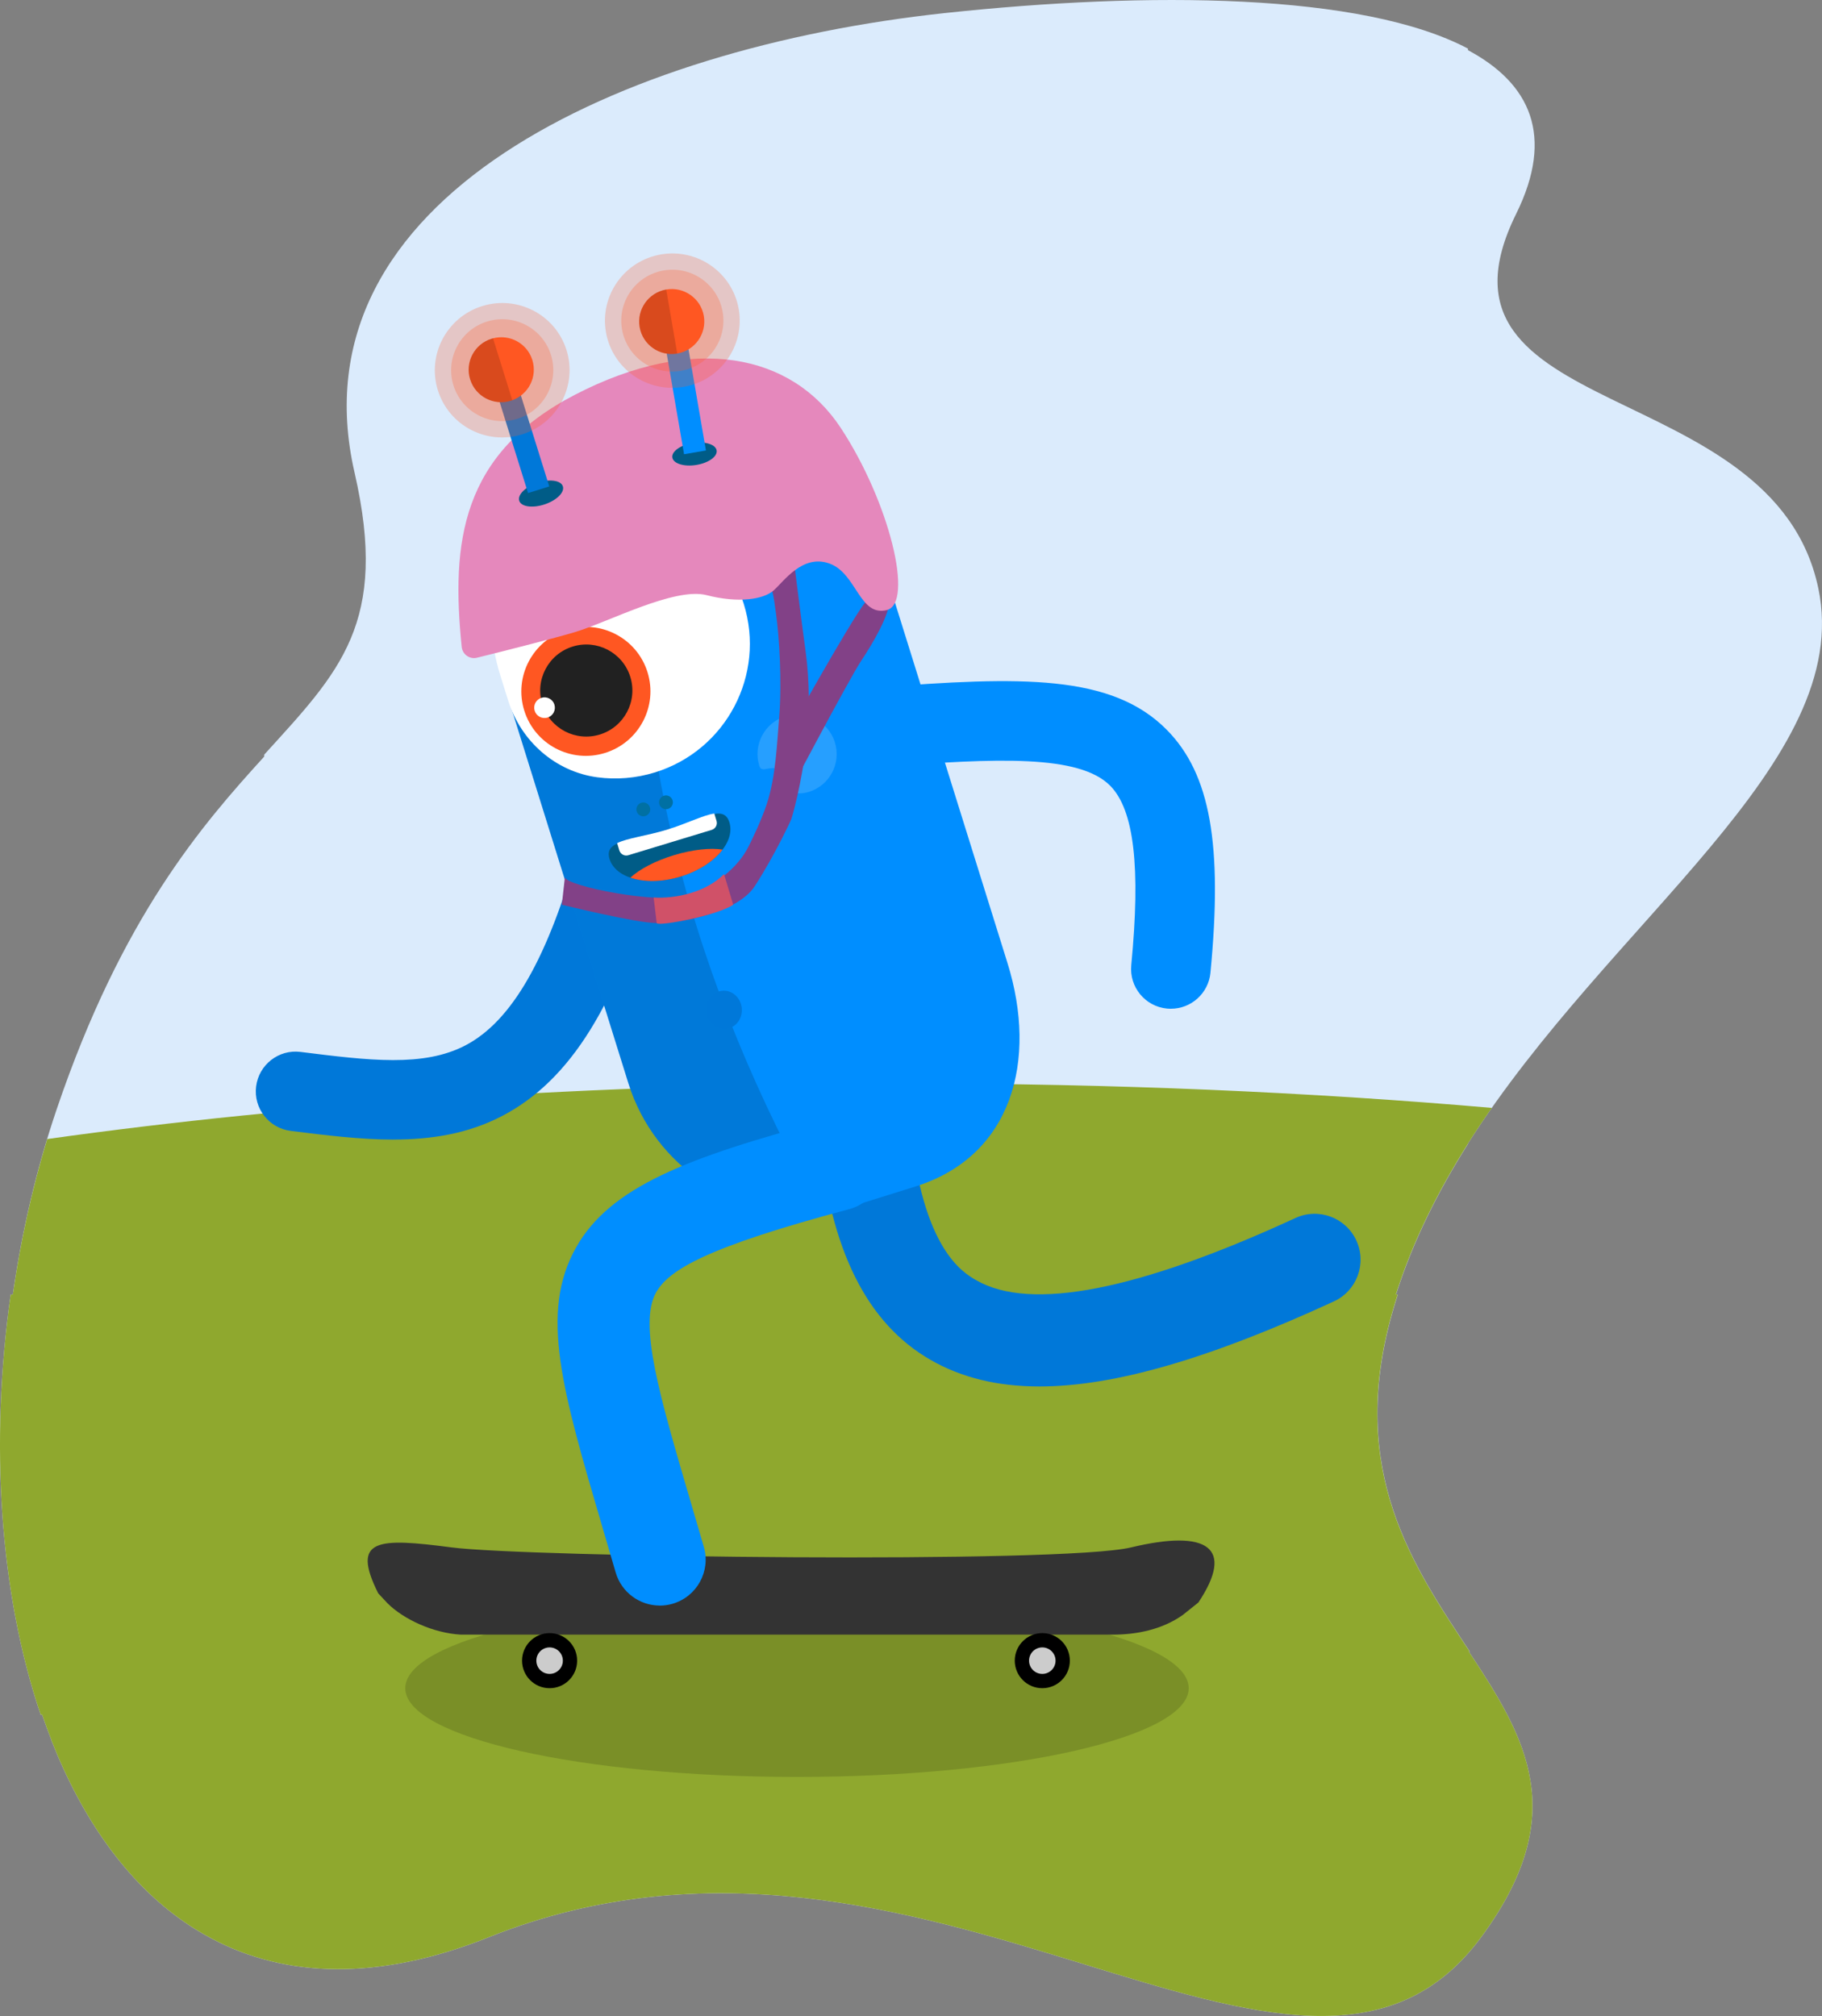 <svg xmlns="http://www.w3.org/2000/svg" id="uuid-208590b9-debe-4647-a1f5-885098e5c34a" viewBox="0 0 595.37 658.72"><rect x="0" y="0" width="595.37" height="658.72" fill="#808080" stroke="none"/><g id="uuid-08edad74-7c0a-4877-be47-ab74c761158d"><g><path d="M480.3,539.68c-18.36-27.81-40.01-58.79-25.36-110.66,.57-2.03,1.18-4.04,1.82-6.04h-.58c5.55-17.5,13.79-33.81,23.49-49.17v-.16c46.45-73.06,126.44-124.56,114.5-181.42-14.73-70.17-132.63-53.84-98.73-122.37,12.58-25.46,4.63-42.58-15.76-53.47v-.51C445.07-2.37,375.17-2.85,308.74,4.27,202.73,15.67,95.24,64.63,115.85,154.38c11.3,49.2-4.85,65.05-29.51,92.19v.63c-20.34,22.36-46.47,52.38-67.76,115.08-6.64,19.51-11.43,40.02-14.38,60.7h-.71c-6.86,48.41-3.63,97.66,9.83,137.37,.14-.05,.29-.11,.43-.16,.96,2.83,1.97,5.6,3.04,8.33l-.02,.05c9.92,25.36,24.36,46.17,43.37,59.36,.06,.04,.12,.08,.18,.13,.52,.36,1.05,.71,1.57,1.06,.1,.07,.2,.13,.3,.19,.52,.34,1.04,.67,1.57,1,.08,.05,.15,.09,.23,.14,1.64,1.02,3.31,1.98,5.01,2.88,.13,.07,.26,.14,.4,.21,.44,.23,.88,.45,1.32,.67,.26,.13,.51,.26,.77,.39,.41,.2,.81,.39,1.22,.59,.3,.14,.6,.28,.9,.42,.39,.18,.78,.35,1.17,.53,.34,.15,.68,.29,1.01,.43,.37,.16,.74,.31,1.11,.47,.41,.16,.81,.32,1.22,.48,.32,.12,.63,.25,.95,.37,.7,.26,1.41,.52,2.12,.76,.28,.1,.57,.19,.86,.28,.47,.16,.94,.31,1.42,.46,.31,.1,.62,.19,.93,.28,.46,.14,.93,.28,1.39,.41,.31,.09,.62,.17,.93,.26,.49,.13,.98,.26,1.47,.38,.29,.07,.58,.15,.87,.22,.56,.13,1.13,.26,1.7,.39,.22,.05,.44,.1,.67,.15,1.61,.34,3.24,.63,4.89,.88,.21,.03,.43,.06,.65,.09,.62,.09,1.23,.17,1.85,.25,.26,.03,.52,.06,.77,.09,.6,.07,1.19,.13,1.79,.19,.26,.02,.52,.05,.78,.07,.64,.06,1.27,.1,1.91,.15,.22,.01,.43,.03,.65,.04,.83,.05,1.66,.09,2.5,.12,.03,0,.05,0,.08,0,.91,.03,1.82,.05,2.74,.05,.09,0,.18,0,.27,0,.79,0,1.59,0,2.39-.02,.22,0,.45-.01,.68-.02,.68-.02,1.36-.04,2.04-.08,.26-.01,.51-.03,.77-.04,.68-.04,1.36-.08,2.04-.13,.24-.02,.49-.03,.73-.05,.76-.06,1.53-.13,2.3-.21,.16-.02,.31-.03,.47-.05,1.89-.2,3.81-.45,5.75-.75,.19-.03,.39-.06,.58-.09,.76-.12,1.52-.25,2.29-.39,.27-.05,.55-.1,.82-.15,.7-.13,1.4-.27,2.11-.41,.29-.06,.59-.12,.88-.18,.72-.15,1.45-.31,2.17-.48,.26-.06,.52-.12,.79-.18,.88-.21,1.76-.42,2.65-.65,.11-.03,.21-.05,.32-.08,1.02-.26,2.05-.54,3.08-.83,.14-.04,.29-.08,.43-.12,.86-.24,1.72-.5,2.58-.76,.31-.09,.62-.19,.93-.29,.71-.22,1.42-.44,2.13-.68,.36-.12,.71-.23,1.07-.35,.69-.23,1.37-.46,2.06-.7,.36-.13,.72-.25,1.09-.38,.73-.26,1.47-.53,2.2-.8,.31-.12,.63-.23,.94-.35,1.05-.4,2.1-.8,3.16-1.23,142.96-57.09,265.26,79.95,324.24,0,29.68-40.24,14.55-65.18-4.05-93.35,.1,.02,.21,.04,.31,.06Z" fill="#dbebfc"/></g><path d="M479.67,373.66c2.51-3.95,5.12-7.83,7.81-11.66-59.33-5.16-123.64-7.98-190.83-7.98-103.04,0-199.34,6.64-281.23,18.16-5.01,16.5-8.76,33.59-11.22,50.8h-.71c-6.86,48.41-3.63,97.66,9.83,137.37,.14-.05,.29-.11,.43-.16,.96,2.83,1.97,5.6,3.04,8.33l-.02,.05c9.92,25.36,24.36,46.17,43.37,59.36,.06,.04,.12,.08,.18,.13,.52,.36,1.05,.71,1.57,1.06,.1,.07,.2,.13,.3,.19,.52,.34,1.04,.67,1.57,1,.08,.05,.15,.09,.23,.14,1.64,1.02,3.31,1.98,5.01,2.88,.13,.07,.26,.14,.4,.21,.44,.23,.88,.45,1.32,.67,.26,.13,.51,.26,.77,.39,.41,.2,.81,.39,1.22,.59,.3,.14,.6,.28,.9,.42,.39,.18,.78,.35,1.17,.53,.34,.15,.68,.29,1.01,.43,.37,.16,.74,.31,1.11,.47,.41,.16,.81,.32,1.22,.48,.32,.12,.63,.25,.95,.37,.7,.26,1.41,.52,2.12,.76,.28,.1,.57,.19,.86,.28,.47,.16,.94,.31,1.42,.46,.31,.1,.62,.19,.93,.28,.46,.14,.93,.28,1.39,.41,.31,.09,.62,.17,.93,.26,.49,.13,.98,.26,1.47,.38,.29,.07,.58,.15,.87,.22,.56,.13,1.13,.26,1.7,.39,.22,.05,.44,.1,.67,.15,1.61,.34,3.24,.63,4.89,.88,.21,.03,.43,.06,.65,.09,.62,.09,1.23,.17,1.85,.25,.26,.03,.52,.06,.77,.09,.6,.07,1.19,.13,1.79,.19,.26,.02,.52,.05,.78,.07,.64,.06,1.27,.1,1.91,.15,.22,.01,.43,.03,.65,.04,.83,.05,1.66,.09,2.5,.12,.03,0,.05,0,.08,0,.91,.03,1.82,.05,2.74,.05,.09,0,.18,0,.27,0,.79,0,1.59,0,2.39-.02,.22,0,.45-.01,.68-.02,.68-.02,1.36-.04,2.04-.08,.26-.01,.51-.03,.77-.04,.68-.04,1.36-.08,2.04-.13,.24-.02,.49-.03,.73-.05,.76-.06,1.53-.13,2.3-.21,.16-.02,.31-.03,.47-.05,1.89-.2,3.81-.45,5.75-.75,.19-.03,.39-.06,.58-.09,.76-.12,1.52-.25,2.29-.39,.27-.05,.55-.1,.82-.15,.7-.13,1.4-.27,2.11-.41,.29-.06,.59-.12,.88-.18,.72-.15,1.45-.31,2.17-.48,.26-.06,.52-.12,.79-.18,.88-.21,1.76-.42,2.65-.65,.11-.03,.21-.05,.32-.08,1.02-.26,2.05-.54,3.08-.83,.14-.04,.29-.08,.43-.12,.86-.24,1.72-.5,2.58-.76,.31-.09,.62-.19,.93-.29,.71-.22,1.42-.44,2.13-.68,.36-.12,.71-.23,1.07-.35,.69-.23,1.37-.46,2.06-.7,.36-.13,.72-.25,1.09-.38,.73-.26,1.47-.53,2.2-.8,.31-.12,.63-.23,.94-.35,1.05-.4,2.1-.8,3.16-1.23,142.96-57.09,265.26,79.95,324.24,0,29.68-40.24,14.55-65.18-4.05-93.35,.1,.02,.21,.04,.31,.06-18.36-27.81-40.01-58.79-25.36-110.66,.57-2.03,1.18-4.04,1.82-6.04h-.58c5.55-17.5,13.79-33.81,23.49-49.17v-.16Z" fill="#8fa82e"/><path d="M339.67,453.02c-13.83,0-25.52-2.91-35.55-8.66-20.91-12-32.83-35.98-36.46-73.3-.8-8.25,5.23-15.58,13.48-16.38,8.25-.8,15.58,5.23,16.38,13.48,3.89,40.06,17.17,47.68,21.54,50.18,17.75,10.19,52.83,3.34,104.25-20.36,7.53-3.47,16.43-.18,19.9,7.35,3.47,7.52,.18,16.43-7.35,19.9-40.48,18.65-71.69,27.79-96.2,27.79Z" fill="#0078d9"/><path d="M128.5,372.35c-10.8,0-22.01-1.4-33.52-2.84-7.12-.89-12.18-7.39-11.29-14.51,.89-7.13,7.39-12.19,14.51-11.29,22.45,2.81,40.17,5.02,53.87-2.13,15.17-7.92,26.93-28.4,36.99-64.47,1.93-6.92,9.1-10.95,16.02-9.03,6.92,1.93,10.96,9.1,9.03,16.02-12.3,44.07-27.72,68.9-50.01,80.53-11.2,5.84-23.13,7.71-35.6,7.71Z" fill="#0078d9"/><path d="M382.61,329.61c-.42,0-.84-.02-1.26-.06-7.15-.69-12.38-7.04-11.69-14.19,3.09-32.06,.92-50.67-6.84-58.58-10.1-10.29-37.13-9.07-74.23-6.22-7.16,.54-13.41-4.81-13.96-11.96-.55-7.16,4.81-13.41,11.96-13.96,46.93-3.61,76.73-4.47,94.78,13.93,14.1,14.37,18.2,37.34,14.16,79.28-.65,6.72-6.31,11.75-12.92,11.75Z" fill="#008eff"/><g opacity=".15"><path d="M132.43,551.61c0,16.02,57.31,29,128,29s128-12.98,128-29-57.31-29-128-29c-70.69,0-128,12.98-128,29Z"/></g><path d="M164.32,222.52l41,131.38c8.62,27.61,35.27,44.59,62.96,42.03,4.15-.38,8.31-1.21,12.45-2.5l18.34-5.73c31.74-9.9,40.04-41.3,30.14-73.04l-41.01-131.38c-9.91-31.74-34.27-51.8-66-41.89l-12.59,3.93-5.75,1.79c-31.74,9.91-49.44,43.66-39.53,75.4Z" fill="#008eff" fill-rule="evenodd"/><g opacity=".15"><path d="M164.32,222.52l41,131.38c8.62,27.61,35.27,44.59,62.96,42.03-40.64-72.51-65.29-153.39-58.67-250.6l-5.75,1.79c-31.74,9.91-49.44,43.66-39.53,75.4Z" fill-rule="evenodd"/></g><path d="M161.86,190.41c5.2-10.15,14.31-18.29,26.07-21.96,23.2-7.24,47.87,5.67,55.1,28.84,7.23,23.17-5.71,47.82-28.91,55.06-6.33,1.97-12.76,2.45-18.92,1.63-13.74-1.84-25.01-11.82-29.14-25.06l-2.67-8.56c-3.14-10.06-3.5-20.31-1.52-29.95Z" fill="#fff" fill-rule="evenodd"/><ellipse cx="191.45" cy="225.9" rx="21.09" ry="21.06" transform="translate(-58.6 67.29) rotate(-17.33)" fill="#ff5722"/><ellipse cx="191.59" cy="225.62" rx="15.06" ry="15.04" transform="translate(-58.52 67.32) rotate(-17.33)" fill="#212121"/><ellipse cx="177.94" cy="231.22" rx="3.38" ry="3.38" transform="translate(-60.8 63.51) rotate(-17.33)" fill="#fff"/><circle cx="217.62" cy="262.14" r="2.26" transform="translate(-68.21 76.74) rotate(-17.33)" fill="#0070a3"/><circle cx="210.22" cy="264.46" r="2.26" transform="translate(-69.24 74.63) rotate(-17.33)" fill="#0070a3"/><path d="M213.12,176.41c.68-.23,1.37-.47,2.07-.7,.43-.15,.86-.29,1.29-.43,.57-.19,1.15-.38,1.74-.57,1.1-.36,2.2-.71,3.29-1.05,43.59-13.6,55.97-13.59,55.97-13.59,0,0,4.59,5.13,2.24,5.19-1.48,.04-19.8,3.41-37.01,7.76-6.46,1.77-12.99,3.7-19.6,5.77-18.53,6.7-36.85,13.16-53.46,21.1-5.02,2.4-10.4,4.95-10.4,4.95l-.38-5.86s27.4-13.27,54.26-22.55Z" fill="#ff5722"/><g opacity=".15"><path d="M264.31,258.75c-2.09,.65-4.85,.86-6.27-.8s-1.36-4.98-2.91-6.12c-3.2-2.34-6.16,1.17-7.01-1.58-2.13-6.82,1.67-14.07,8.49-16.2,6.82-2.13,14.07,1.68,16.2,8.5,2.13,6.82-1.67,14.07-8.49,16.2Z" fill="#fff" fill-rule="evenodd"/></g><path d="M238.35,268.72c1.97,6.49-5.2,14.42-16.02,17.71-10.82,3.29-21.19,.69-23.17-5.8-1.97-6.49,8.04-5.82,18.86-9.11,10.82-3.29,18.35-9.29,20.33-2.8Z" fill="#005c87"/><g><path d="M205.97,286.77c4.38,1.5,10.3,1.51,16.37-.33,6.06-1.84,10.98-5.14,13.78-8.83-3.93-.63-9.73-.06-15.91,1.82-6.19,1.88-11.32,4.63-14.23,7.35Z" fill="#ff5722"/><path d="M217.9,271.11c-6.58,2-12.81,2.69-16.24,4.38l.72,2.38c.38,1.24,1.7,1.95,2.94,1.57l27.25-8.28c1.24-.38,1.95-1.7,1.57-2.94l-.73-2.4c-3.67,.52-9.02,3.32-15.51,5.29Z" fill="#fff"/></g><g id="uuid-acfefc70-355d-44a2-86ce-2fe3a0660657"><ellipse cx="236.62" cy="329.95" rx="5.8" ry="6.25" transform="translate(-32.88 26.26) rotate(-5.94)" fill="#0078d9"/></g><path d="M391.59,523.61l-5,4c-7,5-15.5,6.5-23,6.5H150.59c-8.98-.5-18.7-4.98-24-10.28l-3-3.22c-9-18-.15-18.15,24-15s199.45,5.41,222,0c25-6,34,0,22,18Z" fill="#333"/><path d="M215.58,524.61c-6.5,0-12.49-4.26-14.4-10.82-1.45-4.99-2.85-9.75-4.18-14.28-13.38-45.53-20.75-70.61-8.76-91.91,11.08-19.7,36.14-29.42,81.49-41.49,8-2.13,16.22,2.63,18.35,10.64,2.13,8.01-2.63,16.22-10.64,18.35-46.6,12.39-58.91,19.84-63.06,27.21-5.78,10.27,1.06,33.53,11.4,68.75,1.34,4.56,2.75,9.35,4.21,14.37,2.31,7.96-2.27,16.28-10.22,18.59-1.4,.41-2.8,.6-4.19,.6Z" fill="#008eff"/><g><circle cx="179.59" cy="542.61" r="6.67" fill="#ccc"/><path d="M179.59,538.28c2.39,0,4.33,1.94,4.33,4.33s-1.94,4.33-4.33,4.33-4.33-1.94-4.33-4.33,1.94-4.33,4.33-4.33m0-4.67c-4.97,0-9,4.03-9,9s4.03,9,9,9,9-4.03,9-9-4.03-9-9-9h0Z"/></g><g><circle cx="340.59" cy="542.61" r="6.67" fill="#ccc"/><path d="M340.59,538.28c2.39,0,4.33,1.94,4.33,4.33s-1.94,4.33-4.33,4.33-4.33-1.94-4.33-4.33,1.94-4.33,4.33-4.33m0-4.67c-4.97,0-9,4.03-9,9s4.03,9,9,9,9-4.03,9-9-4.03-9-9-9h0Z"/></g><g><path d="M258.59,267.61c2.88-9.42,4.73-22.56,5-25,1-9,1-20-.33-29.69-1.4-10.22-3.67-28.31-3.67-28.31l-10,2c3.09,5.72,3.1,7.73,4,14,1,7,2,22,1,34-.63,7.52-1.08,19.25-4,28-2,6-5.02,12.04-6,14-3.44,6.89-11,13-20,16s-39.68-3.07-40-6l-1,9s24.25,6,31,6c8,0,26.43-3.45,32-12,6.78-10.41,12.31-22.56,12-22Z" fill="#824187"/><path d="M282.69,196.87c-4.99,6.3-26.69,45.32-26.69,45.32l.48,19.4s21.1-39.97,24.96-45.72c3.58-5.34,9.72-15.69,9.01-19.82s-7.77,.83-7.77,.83Z" fill="#824187"/><path d="M155.89,214.91c-2.4,.6-4.77-1.07-5.02-3.53-3.47-34.09-.27-63.06,36.94-82.36,38.89-20.17,71.01-13.41,86.93,10.81,15.93,24.22,23.99,57.28,15.03,59.51-8.95,2.23-9.83-11.98-18.7-15.2-8.87-3.23-15.01,5.96-18.33,8.83s-11.35,4.2-21.86,1.49c-10.52-2.71-32.41,8.98-43.35,12.18-8.06,2.36-23.87,6.34-31.64,8.26Z" fill="#e588bc"/></g><path d="M213.59,293.29l1,8.32c.6,1.24,20.39-2.7,25-6l-3-10c-6,6-15.59,8-23,7.68Z" fill="#d05168"/><ellipse cx="226.93" cy="148.36" rx="7.33" ry="3.63" transform="translate(-20.6 37.74) rotate(-9.1)" fill="#005c87"/><ellipse cx="176.8" cy="161.28" rx="7.51" ry="3.72" transform="translate(-41.99 64.31) rotate(-18.47)" fill="#005c87"/><path d="M221.11,111.14l-.63,.11c-1.8,.31-3.01,2.02-2.7,3.83l5.75,33.34,7.15-1.23-5.75-33.34c-.31-1.8-2.02-3.01-3.83-2.7Z" fill="#008eff" fill-rule="evenodd"/><g opacity=".25"><ellipse cx="219.69" cy="104.78" rx="16.69" ry="16.64" transform="translate(-14.61 38.87) rotate(-9.79)" fill="#ff5722"/></g><g opacity=".25"><ellipse cx="219.69" cy="104.78" rx="22.02" ry="21.95" transform="translate(-14.61 38.87) rotate(-9.79)" fill="#ff5722"/></g><path d="M209.01,106.87c.99,5.78,6.5,9.65,12.29,8.65,5.79-1,9.68-6.49,8.69-12.27-.99-5.77-6.5-9.64-12.29-8.65-5.79,1-9.68,6.5-8.69,12.27Z" fill="#ff5722" fill-rule="evenodd"/><g opacity=".15"><path d="M209.01,106.87c.99,5.78,6.5,9.65,12.29,8.65l-3.6-20.92c-5.79,1-9.68,6.5-8.69,12.27Z" fill-rule="evenodd"/></g><rect x="166.86" y="123.72" width="7.26" height="37.14" transform="translate(-34.65 57.25) rotate(-17.33)" fill="#0078d9"/><g opacity=".25"><ellipse cx="164.1" cy="120.96" rx="16.69" ry="16.64" transform="translate(-28.19 53.25) rotate(-17)" fill="#ff5722"/></g><g opacity=".25"><ellipse cx="164.1" cy="120.96" rx="22.02" ry="21.95" transform="translate(-28.58 54.38) rotate(-17.33)" fill="#ff5722"/></g><path d="M153.64,123.98c1.74,5.59,7.7,8.7,13.32,6.95,.16-.05,.31-.1,.45-.16,5.33-1.93,8.24-7.7,6.54-13.14-1.69-5.43-7.37-8.53-12.85-7.08-.16,.03-.32,.08-.48,.13-5.61,1.74-8.75,7.7-6.99,13.3Z" fill="#ff5722" fill-rule="evenodd"/><g opacity=".15"><path d="M153.64,123.98c1.74,5.59,7.7,8.7,13.32,6.95,.16-.05,.31-.1,.45-.16l-6.31-20.22c-.16,.03-.32,.08-.48,.13-5.61,1.74-8.75,7.7-6.99,13.3Z" fill-rule="evenodd"/></g></g></svg>